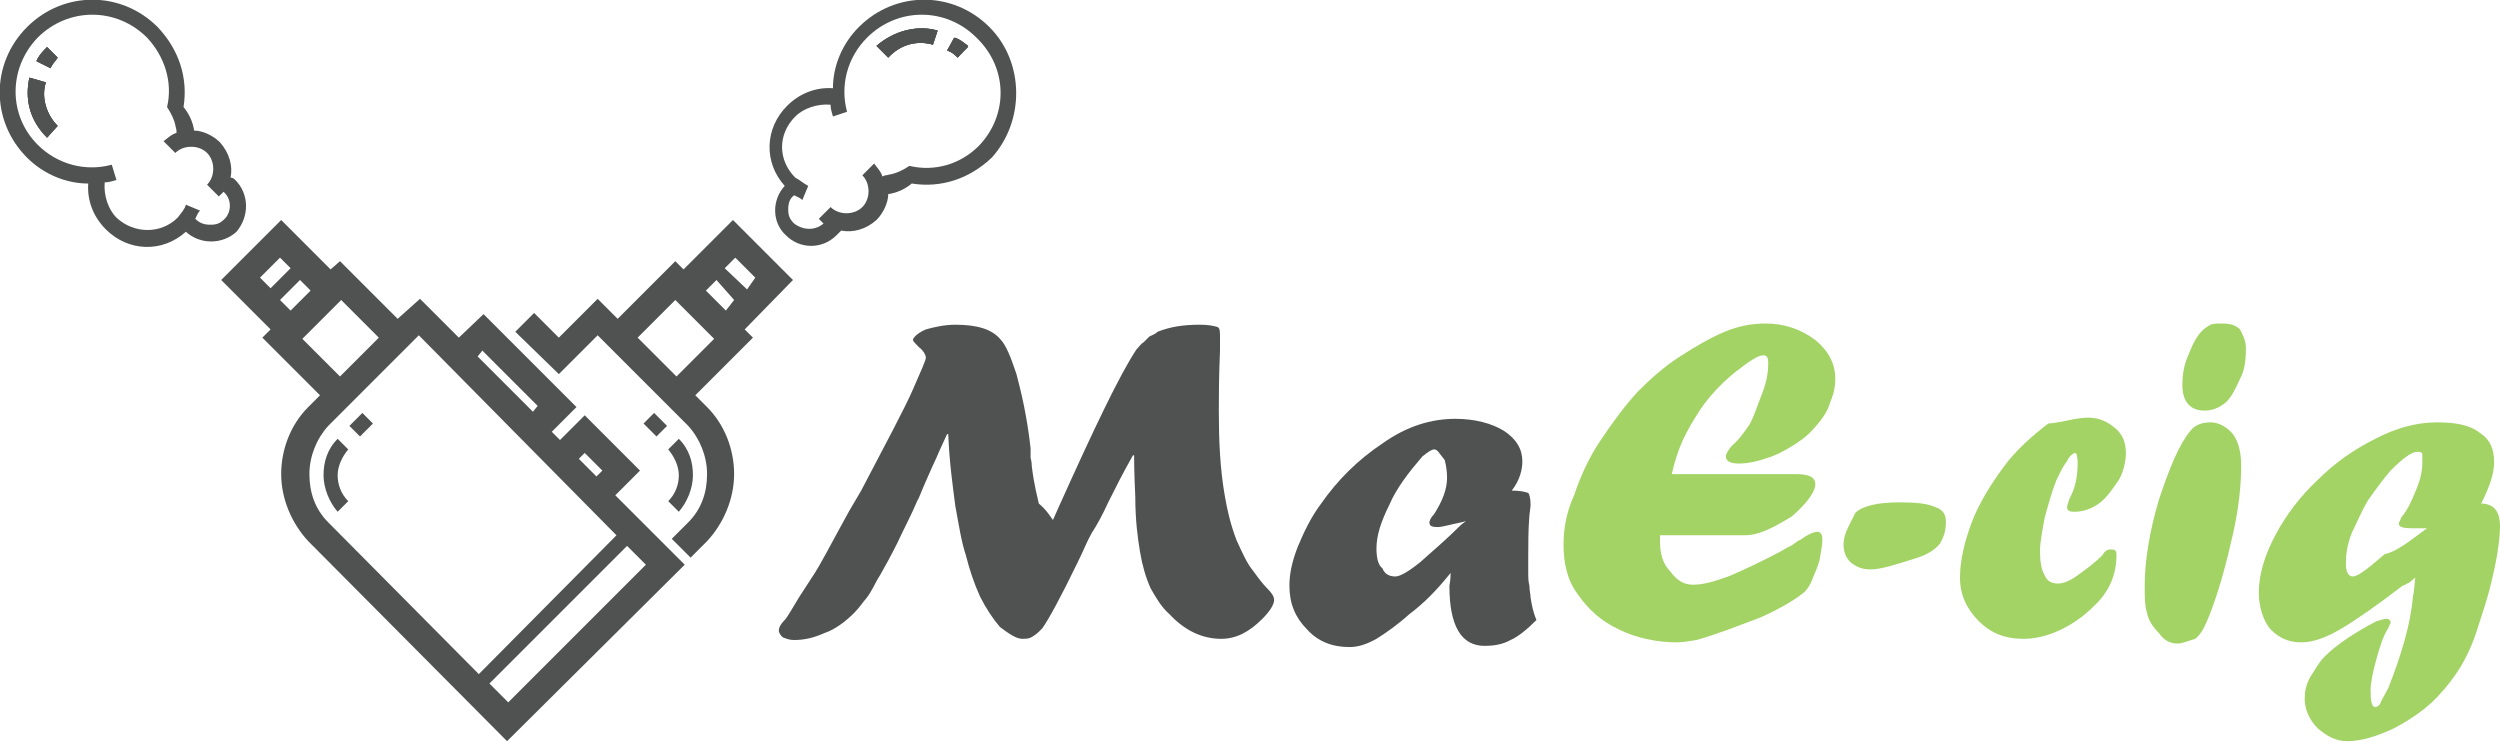 <?xml version="1.0" encoding="utf-8"?>
<!-- Generator: Adobe Illustrator 24.1.0, SVG Export Plug-In . SVG Version: 6.00 Build 0)  -->
<svg version="1.1" id="Layer_1" xmlns="http://www.w3.org/2000/svg" xmlns:xlink="http://www.w3.org/1999/xlink" x="0px" y="0px"
	 width="212.5px" height="63.1px" viewBox="0 0 212.5 63.1" style="enable-background:new 0 0 212.5 63.1;" xml:space="preserve">
<style type="text/css">
	.st0{fill:#505151;}
	.st1{fill:#A2D364;}
	.st2{fill-rule:evenodd;clip-rule:evenodd;fill:#505151;}
</style>
<g>
	<path class="st0" d="M89.5,44.2l0.4-0.9c3.1-6.9,5.3-11.5,6.7-13.6c0.2-0.2,0.4-0.5,0.6-0.6c0.1-0.1,0.4-0.4,0.5-0.5
		c0.2-0.1,0.5-0.2,0.7-0.4c1-0.4,2.1-0.6,3.6-0.6c0.7,0,1.2,0.1,1.5,0.2c0.2,0.1,0.2,0.4,0.2,0.9c0,0.4,0,0.7,0,1.1
		c-0.1,2.3-0.1,4.1-0.1,5.1c0,2.5,0.1,4.9,0.5,7.2c0.2,1.2,0.5,2.5,1,3.8c0.5,1.1,0.9,2,1.4,2.6c0.5,0.7,0.9,1.2,1.2,1.5
		c0.4,0.4,0.6,0.7,0.6,1c0,0.4-0.4,1-1,1.6c-1.1,1.1-2.2,1.7-3.5,1.7c-1.6,0-3.1-0.7-4.4-2.1c-0.7-0.6-1.2-1.5-1.6-2.2
		c-0.4-0.9-0.7-1.9-0.9-3.1c-0.2-1.2-0.4-2.7-0.4-4.7c-0.1-2-0.1-3.2-0.1-3.5h-0.1c-0.9,1.6-1.5,2.8-2.1,4c-0.5,1.1-1,2-1.4,2.6
		c-0.4,0.7-0.7,1.5-1.2,2.5c-1.5,3.1-2.5,4.9-3,5.6l-0.1,0.1c-0.1,0.1-0.1,0.1-0.2,0.2c-0.2,0.2-0.5,0.4-0.7,0.5
		c-0.2,0.1-0.5,0.1-0.7,0.1c-0.5,0-1.1-0.4-1.9-1c-0.6-0.7-1.2-1.6-1.7-2.6c-0.5-1.1-0.9-2.3-1.2-3.5c-0.4-1.2-0.6-2.6-0.9-4.2
		c-0.2-1.6-0.5-3.6-0.6-6.1h-0.1c-0.4,0.9-0.7,1.5-0.9,2c-0.2,0.4-0.5,1.1-0.9,2c-0.4,0.9-0.6,1.5-0.7,1.6c-0.5,1.2-1.1,2.3-1.7,3.6
		c-0.6,1.2-1.1,2.1-1.5,2.8c-0.4,0.6-0.7,1.4-1.2,2c-0.2,0.2-0.5,0.7-1,1.2c-0.7,0.7-1.6,1.4-2.5,1.7c-0.9,0.4-1.7,0.6-2.6,0.6
		c-0.4,0-0.6-0.1-0.9-0.2c-0.2-0.1-0.4-0.4-0.4-0.6s0.1-0.5,0.5-0.9c0.2-0.2,0.6-0.9,1.2-1.9l1.1-1.7c0.7-1,1.7-3,3.2-5.7l1-1.7
		c2.2-4.2,3.7-7,4.4-8.6c0.7-1.6,1.1-2.5,1.1-2.7c0-0.2-0.2-0.6-0.6-0.9c-0.2-0.2-0.5-0.5-0.5-0.6c0-0.2,0.4-0.6,1.1-0.9
		c0.7-0.2,1.6-0.4,2.5-0.4c1.9,0,3.1,0.4,3.8,1.2c0.5,0.5,0.9,1.5,1.4,3c0.4,1.5,0.9,3.6,1.2,6.3c0,0.1,0,0.2,0,0.4
		c0,0.1,0,0.1,0,0.2c0,0.1,0,0.1,0,0.2c0.1,0.4,0.1,0.6,0.1,0.7c0.2,1.7,0.5,2.7,0.6,3.2C89,43.4,89.2,43.8,89.5,44.2z"/>
	<path class="st0" d="M123.3,48.7L123.3,48.7L123.3,48.7c-1.2,1.5-2.3,2.6-3.5,3.5c-1,0.9-2,1.6-2.8,2.1c-0.9,0.5-1.6,0.7-2.3,0.7
		c-1.5,0-2.7-0.5-3.6-1.5c-1-1-1.5-2.2-1.5-3.7c0-1,0.2-2,0.7-3.3c0.5-1.2,1.1-2.5,2-3.7c1.4-2,3.1-3.7,5.2-5.1
		c2.1-1.5,4.2-2.1,6.2-2.1c1.7,0,3.1,0.4,4.1,1c1.1,0.7,1.6,1.6,1.6,2.6c0,0.7-0.2,1.6-0.9,2.5c0.7,0,1.1,0.1,1.4,0.2
		c0.1,0.1,0.2,0.5,0.2,1c0,0,0,0.2-0.1,0.9c-0.1,1.2-0.1,2.5-0.1,3.6c0,0.6,0,1,0,1.4c0,0.2,0,0.6,0.1,1c0,0.4,0.1,0.7,0.1,1
		c0.1,0.6,0.2,1.2,0.5,1.9c-0.7,0.7-1.5,1.4-2.2,1.7c-0.7,0.4-1.5,0.5-2.2,0.5c-2,0-3-1.7-3-5.1C123.3,49.2,123.3,49,123.3,48.7z
		 M124.6,44.3l-0.4,0.1c-1,0.2-1.6,0.4-2,0.4c-0.5,0-0.7-0.1-0.7-0.4c0-0.1,0.1-0.4,0.4-0.7c0.7-1.1,1.1-2.1,1.1-3.1
		c0-0.6-0.1-1.1-0.2-1.5c-0.5-0.6-0.6-0.9-0.9-0.9c-0.2,0-0.5,0.2-1,0.6c-1.2,1.4-2.2,2.7-2.8,4.1c-0.7,1.4-1.1,2.6-1.1,3.7
		c0,0.7,0.1,1.4,0.5,1.7c0.2,0.5,0.6,0.7,1.1,0.7c0.4,0,1.1-0.4,2.1-1.2c1-0.9,2.2-1.9,3.5-3.2L124.6,44.3L124.6,44.3z"/>
	<path class="st1" d="M148.3,45.5h-7.2V46c0,1,0.2,1.9,0.9,2.6c0.5,0.7,1.1,1.1,1.9,1.1s1.6-0.2,3-0.7c1.2-0.5,2.7-1.2,4.4-2.1
		l0.7-0.4c0.5-0.2,0.7-0.5,1-0.6c0.7-0.5,1.2-0.7,1.5-0.7c0.2,0,0.4,0.2,0.4,0.6c0,0.5-0.1,1-0.2,1.6c-0.1,0.6-0.4,1.2-0.6,1.7
		c-0.2,0.6-0.5,1-0.7,1.2c-0.7,0.6-2,1.4-3.8,2.2c-1.9,0.7-3.6,1.4-5.4,1.9c-0.6,0.1-1.2,0.2-1.7,0.2c-1.7,0-3.5-0.4-4.9-1.1
		c-1.5-0.7-2.6-1.7-3.5-3c-0.9-1.2-1.2-2.7-1.2-4.2c0-1.2,0.2-2.7,0.9-4.2c0.5-1.5,1.2-3.1,2.2-4.6c1-1.5,2.1-3,3.2-4.2
		c1.1-1.1,2.2-2.1,3.6-3c1.4-0.9,2.6-1.6,3.8-2.1c1.2-0.5,2.3-0.7,3.5-0.7c1.6,0,3,0.5,4.2,1.4c1.1,0.9,1.7,2,1.7,3.3
		c0,0.6-0.1,1.2-0.4,1.9c-0.2,0.7-0.5,1.2-0.9,1.7c-0.4,0.5-0.9,1.1-1.6,1.6s-1.5,1-2.5,1.4c-1.1,0.4-2,0.6-2.8,0.6
		c-0.7,0-1.1-0.2-1.1-0.6c0-0.2,0.2-0.6,0.6-1c0.5-0.4,0.9-1,1.4-1.7c0.4-0.7,0.7-1.7,1.1-2.7c0.4-1,0.5-1.9,0.5-2.5
		c0-0.5-0.1-0.7-0.4-0.7c-0.5,0-1.2,0.5-2.5,1.5c-1.2,1-2.1,2-2.8,3c-0.6,0.9-1.2,1.9-1.6,2.8s-0.7,1.9-0.9,2.8h10.5
		c1.1,0,1.7,0.2,1.7,0.9c0,0.5-0.6,1.5-2,2.7C150.5,45,149.4,45.5,148.3,45.5z"/>
	<path class="st1" d="M159,48.4c-0.7,0-1.2-0.2-1.7-0.6c-0.4-0.4-0.6-0.9-0.6-1.5c0-0.4,0.1-0.9,0.4-1.5s0.5-1,0.6-1.2
		c0.6-0.6,1.9-0.9,3.8-0.9c1.4,0,2.3,0.1,3,0.4c0.6,0.2,0.9,0.6,0.9,1.2c0,0.7-0.1,1.2-0.5,1.9c-0.4,0.5-1,0.9-1.9,1.2
		C161.1,48,159.9,48.4,159,48.4z"/>
	<path class="st1" d="M177.5,35.5c1,0,1.7,0.4,2.3,0.9s0.9,1.2,0.9,2.1c0,0.7-0.2,1.6-0.6,2.3c-0.5,0.7-1,1.5-1.7,2
		c-0.7,0.5-1.4,0.7-2.1,0.7c-0.4,0-0.6-0.1-0.6-0.4c0-0.1,0.1-0.4,0.2-0.7c0.5-0.9,0.7-1.9,0.7-3c0-0.6-0.1-0.9-0.2-0.9
		c-0.1,0-0.5,0.2-0.7,0.7c-0.4,0.5-0.6,1-0.9,1.6c-0.4,1-0.7,2.1-1,3.2c-0.2,1.1-0.4,2.1-0.4,2.8c0,0.9,0.1,1.6,0.4,2.1
		c0.2,0.5,0.6,0.7,1.1,0.7s1-0.2,1.7-0.7c0.7-0.5,1.5-1.1,2.1-1.7c0.2-0.4,0.5-0.5,0.7-0.5c0.4,0,0.5,0.1,0.5,0.5
		c0,1.6-0.6,3.1-1.9,4.3c-0.9,0.9-1.9,1.6-3,2.1c-1.1,0.5-2.1,0.7-3,0.7c-1.6,0-2.8-0.5-3.8-1.5c-1-1-1.6-2.2-1.6-3.7
		c0-1.5,0.4-3.1,1-4.7c0.6-1.6,1.6-3.2,2.7-4.7s2.5-2.7,3.8-3.7C175.4,35.9,176.4,35.5,177.5,35.5L177.5,35.5z"/>
	<path class="st1" d="M185.1,54.7c-0.6,0-1.1-0.2-1.6-0.9c-0.5-0.5-0.9-1.1-1-1.7c-0.2-0.6-0.2-1.4-0.2-2.3c0-2.1,0.4-4.6,1.2-7.3
		c0.9-2.7,1.7-4.7,2.7-5.9c0.4-0.5,1-0.7,1.7-0.7s1.4,0.4,1.9,1c0.5,0.7,0.7,1.6,0.7,2.7c0,1.6-0.2,3.6-0.7,5.8
		c-0.5,2.2-1.1,4.6-2,6.9c-0.4,1-0.7,1.6-1.2,2C185.9,54.5,185.5,54.7,185.1,54.7L185.1,54.7z M187.4,34.9c-1.2,0-1.9-0.7-1.9-2.2
		c0-0.7,0.1-1.6,0.5-2.5c0.4-1,0.7-1.6,1.2-2.1c0.2-0.2,0.5-0.4,0.7-0.5c0.2-0.1,0.5-0.1,1-0.1c0.6,0,1.1,0.1,1.5,0.5
		c0.2,0.4,0.5,0.9,0.5,1.6c0,1-0.1,1.9-0.5,2.6c-0.4,0.9-0.7,1.5-1.2,2C188.6,34.7,188,34.9,187.4,34.9L187.4,34.9z"/>
	<path class="st1" d="M205.3,49.1l-0.5,0.4c0,0-0.1,0.1-0.2,0.1c-0.1,0.1-0.2,0.1-0.4,0.2c-2.2,1.7-4.1,3-5.3,3.7s-2.3,1.1-3.3,1.1
		c-1.1,0-1.9-0.4-2.6-1.1c-0.6-0.7-1-1.9-1-3.1c0-1.6,0.5-3.2,1.4-4.9s2.1-3.3,3.6-4.7c1.5-1.5,3.1-2.6,4.9-3.5
		c1.7-0.9,3.5-1.4,5.2-1.4c1.6,0,2.8,0.2,3.7,0.9c0.9,0.6,1.2,1.4,1.2,2.5c0,1-0.4,2.1-1.1,3.5c0.5,0,1,0.2,1.2,0.5
		c0.2,0.2,0.4,0.7,0.4,1.4c0,1-0.2,2.5-0.6,4.2c-0.4,1.9-1,3.5-1.5,5.1c-0.7,2-1.7,3.6-3.1,5.1c-1,1.1-2.3,2-3.8,2.8
		c-1.5,0.7-2.8,1.1-4,1.1c-0.9,0-1.7-0.4-2.5-1.1c-0.7-0.7-1.1-1.6-1.1-2.5c0-0.6,0.1-1.2,0.5-1.9c0.4-0.6,0.7-1.2,1.2-1.7
		c1-1,2.5-2,4.4-3c0.4-0.1,0.6-0.2,0.9-0.2c0.1,0,0.1,0,0.2,0.1c0.1,0.1,0.1,0.1,0.1,0.2c0,0.1-0.1,0.2-0.2,0.5
		c-0.4,0.6-0.7,1.5-1,2.6s-0.5,2-0.5,2.7c0,0.9,0.1,1.4,0.4,1.4c0.1,0,0.4-0.1,0.5-0.5c0.2-0.4,0.4-0.7,0.6-1.1
		c1.1-2.8,1.9-5.4,2.1-7.8C205.2,50.3,205.2,49.9,205.3,49.1z M206.3,44.9L206.3,44.9L206.3,44.9c-0.1,0-0.2,0-0.4,0
		c-0.2,0-0.6,0-1,0c-0.6,0-1-0.1-1-0.4c0-0.1,0.1-0.2,0.2-0.5c0.5-0.6,0.9-1.4,1.2-2.2c0.4-0.9,0.6-1.7,0.6-2.5c0-0.1,0-0.4,0-0.5
		v-0.1v-0.1c0-0.1-0.1-0.2-0.4-0.2c-0.5,0-1.2,0.5-2.3,1.6c-0.6,0.7-1.2,1.5-1.9,2.5c-0.6,1-1,2-1.4,2.8c-0.4,1-0.5,1.9-0.5,2.6
		c0,0.7,0.2,1.1,0.6,1.1c0.4,0,1.2-0.6,2.7-1.9C203.7,46.9,204.8,46,206.3,44.9z"/>
</g>
<g>
	<path class="st2" d="M28.1,22.9l-4.2-4.2l-5.1,5.1l4.2,4.2l-0.7,0.7l4.9,4.9l-1,1c-1.5,1.5-2.3,3.6-2.3,5.7s0.9,4.2,2.3,5.7
		l16.9,17L58.2,48l-5.9-5.9l2.1-2.1l-4.7-4.7l-2.1,2.1l-0.7-0.7l2.1-2.1l-7.9-7.9L39,28.7l-3.3-3.3l-1.9,1.7l-4.9-4.9L28.1,22.9
		L28.1,22.9z M53.3,46.4l1.6,1.6c-2.3,2.3-9.4,9.4-11.7,11.7l-1.6-1.6L53.3,46.4L53.3,46.4z M52.4,45.5L40.7,57.3L27.9,44.4
		c-1.1-1.1-1.6-2.5-1.6-4.1c0-1.5,0.6-3,1.6-4.1c2.8-2.8,6.2-6.2,7.7-7.7L52.4,45.5L52.4,45.5z M29.6,42.6c-0.6-0.6-0.9-1.4-0.9-2.2
		s0.4-1.6,0.9-2.2l-0.9-0.9c-0.9,0.9-1.2,2-1.2,3.1c0,1.1,0.5,2.3,1.2,3.1L29.6,42.6L29.6,42.6z M50.7,40.5l0.5-0.5l-1.5-1.5
		L49.2,39L50.7,40.5L50.7,40.5z M30.6,37.1c0.4-0.4,0.9-0.9,1.1-1.1l-0.9-0.9c-0.2,0.2-0.7,0.7-1.1,1.1L30.6,37.1L30.6,37.1z
		 M40.6,30.3l4.7,4.7l0.4-0.5c-1.5-1.5-4.7-4.7-4.7-4.7L40.6,30.3L40.6,30.3z M32.2,28.7L29,25.5l-3.3,3.3l3.2,3.2L32.2,28.7
		L32.2,28.7z M23.8,25.5l0.9,0.9l1.7-1.7l-0.9-0.9L23.8,25.5L23.8,25.5z M24.7,22.8l-0.9-0.9l-1.7,1.7l0.9,0.9L24.7,22.8L24.7,22.8z
		"/>
	<path class="st2" d="M43.8,28.2l1.6-1.6l2.1,2.1l3.3-3.3l1.7,1.7l4.9-4.9l0.7,0.7l4.2-4.2l5.1,5.1L63.3,28l0.7,0.7l-4.9,4.9l1,1
		c1.5,1.5,2.3,3.6,2.3,5.7s-0.9,4.2-2.3,5.7l-1.4,1.4l-1.6-1.6l1.4-1.4c1.1-1.1,1.6-2.5,1.6-4.1c0-1.5-0.6-3-1.6-4.1
		c-2.8-2.8-6.2-6.2-7.7-7.7l-3.3,3.3L43.8,28.2L43.8,28.2z M56.8,42.6c0.6-0.6,0.9-1.4,0.9-2.2s-0.4-1.6-0.9-2.2l0.9-0.9
		c0.9,0.9,1.2,2,1.2,3.1c0,1.1-0.5,2.3-1.2,3.1L56.8,42.6L56.8,42.6z M55.8,37.1c-0.4-0.4-0.9-0.9-1.1-1.1l0.9-0.9
		c0.2,0.2,0.7,0.7,1.1,1.1L55.8,37.1L55.8,37.1z M54.2,28.7l3.2-3.2l3.3,3.3l-3.2,3.2L54.2,28.7L54.2,28.7z M62.4,25.5l-0.7,0.9
		L60,24.7l0.9-0.9L62.4,25.5L62.4,25.5z M61.6,22.8l0.9-0.9l1.7,1.7l-0.7,1L61.6,22.8L61.6,22.8z"/>
	<g>
		<path class="st2" d="M4.9,10.7l-0.9,1c-1.5-1.5-1.9-3.3-1.5-5.1L3.9,7C3.5,8.2,3.9,9.7,4.9,10.7z"/>
		<path class="st2" d="M4,4l0.9,0.9C4.7,5.2,4.4,5.5,4.3,5.8L3.1,5.2C3.3,4.7,3.7,4.3,4,4z"/>
		<path class="st2" d="M20,15.3c-0.1-0.1-0.2-0.2-0.4-0.2c0.2-1-0.1-2.1-0.9-3c-0.6-0.6-1.5-1-2.2-1c-0.1-0.7-0.4-1.4-0.9-2
			c0.4-2.5-0.4-4.9-2.2-6.8c-3.1-3.1-8-3.1-11.1,0s-3.1,8,0,11.1c1.4,1.4,3.3,2.2,5.2,2.2C7.4,17,7.9,18.4,9,19.5
			c1.9,1.9,4.8,2,6.8,0.2c1.2,1.1,3.1,1.1,4.3,0C21.2,18.4,21.2,16.5,20,15.3z M19.1,18.6c-0.4,0.4-0.7,0.5-1.2,0.5S17,19,16.6,18.6
			c0.1-0.2,0.2-0.5,0.4-0.7l-1.2-0.5c-0.1,0.4-0.4,0.7-0.7,1.1c-1.4,1.4-3.7,1.4-5.2,0c-0.7-0.7-1.1-1.9-1-3c0.4,0,0.6-0.1,1-0.2
			L9.5,14c-2.2,0.6-4.6,0-6.3-1.7c-2.5-2.5-2.5-6.5,0-9.1c2.6-2.6,6.7-2.6,9.3,0C14,4.8,14.7,7,14.2,9.1l0,0
			c0.4,0.6,0.6,1.1,0.7,1.5c0,0.1,0.1,0.4,0.1,0.5c0,0.1,0,0.2,0,0.2c-0.4,0.1-0.7,0.4-1.1,0.7l1,1c0.7-0.7,2-0.7,2.7,0s0.7,2,0,2.7
			l1,1c0.1-0.1,0.2-0.2,0.4-0.4C19.7,16.9,19.7,18,19.1,18.6z"/>
		<path class="st2" d="M4.9,10.7l-0.9,1c-1.5-1.5-1.9-3.3-1.5-5.1L3.9,7C3.5,8.2,3.9,9.7,4.9,10.7z"/>
		<path class="st2" d="M4.3,5.8L3.1,5.2C3.3,4.7,3.7,4.3,4,4l0.9,0.9C4.7,5.2,4.4,5.5,4.3,5.8z"/>
		<path class="st2" d="M4.9,10.7l-0.9,1c-1.5-1.5-1.9-3.3-1.5-5.1L3.9,7C3.5,8.2,3.9,9.7,4.9,10.7z"/>
		<path class="st2" d="M4.9,4.9C4.7,5.2,4.4,5.5,4.3,5.8L3.1,5.2C3.3,4.7,3.7,4.3,4,4L4.9,4.9z"/>
	</g>
	<g>
		<g>
			<g>
				<path class="st2" d="M79.7,2.6l-0.4,1.2c-1.4-0.4-2.8,0-3.8,1.1l-1-1C76,2.6,78,2.1,79.7,2.6z"/>
			</g>
			<g>
				<path class="st2" d="M81.2,3.2C81.6,3.4,82,3.7,82.3,4l-0.9,0.9c-0.2-0.2-0.5-0.5-0.9-0.6L81.2,3.2z"/>
			</g>
			<g>
				<g>
					<path class="st2" d="M84.1,2.3c-3.1-3.1-8-3.1-11.1,0c-1.4,1.4-2.2,3.3-2.2,5.2C69.4,7.4,68,7.9,66.9,9c-1.9,1.9-2,4.8-0.2,6.8
						c-1.1,1.2-1.1,3.1,0.1,4.2c1.2,1.2,3.1,1.2,4.3,0c0.1-0.1,0.2-0.2,0.4-0.4c1,0.2,2.1-0.1,3-0.9c0.6-0.6,1-1.5,1-2.2
						c0.7-0.1,1.4-0.4,2-0.9c2.5,0.4,4.9-0.4,6.8-2.2C87.1,10.3,87.1,5.3,84.1,2.3z M83.2,12.4c-1.6,1.6-3.8,2.2-5.9,1.7l0,0
						c-0.6,0.4-1.1,0.6-1.5,0.7c-0.1,0-0.4,0.1-0.5,0.1S75,15,75,15l0,0c-0.1-0.4-0.4-0.7-0.7-1.1l-1,1c0.7,0.7,0.7,2,0,2.7
						c-0.7,0.7-2,0.7-2.7,0l-1,1c0.1,0.1,0.2,0.2,0.4,0.4c-0.7,0.6-1.7,0.6-2.5,0c-0.4-0.4-0.5-0.7-0.5-1.2c0-0.5,0.1-0.9,0.5-1.2
						c0.2,0.1,0.5,0.2,0.7,0.4l0.5-1.2c-0.4-0.2-0.7-0.5-1.1-0.7c-1.5-1.5-1.5-3.7,0-5.2c0.7-0.7,1.9-1.1,3-1c0,0.4,0.1,0.6,0.2,1
						l1.2-0.4c-0.6-2.2,0-4.6,1.7-6.3c2.6-2.6,6.7-2.6,9.3,0C85.7,5.8,85.7,9.8,83.2,12.4z"/>
				</g>
			</g>
			<g>
				<path class="st2" d="M79.7,2.6l-0.4,1.2c-1.4-0.4-2.8,0-3.8,1.1l-1-1C76,2.6,78,2.1,79.7,2.6z"/>
			</g>
			<g>
				<path class="st2" d="M82.3,3.9l-0.9,1c-0.2-0.2-0.5-0.5-0.9-0.6l0.6-1.1C81.6,3.3,82,3.7,82.3,3.9z"/>
			</g>
			<g>
				<path class="st2" d="M82.3,3.9l-0.9,1c-0.2-0.2-0.5-0.5-0.9-0.6l0.6-1.1C81.6,3.3,82,3.7,82.3,3.9z"/>
			</g>
			<g>
				<path class="st2" d="M79.7,2.6l-0.4,1.2c-1.4-0.4-2.8,0-3.8,1.1l-1-1C76,2.6,78,2.1,79.7,2.6z"/>
			</g>
		</g>
	</g>
</g>
</svg>

